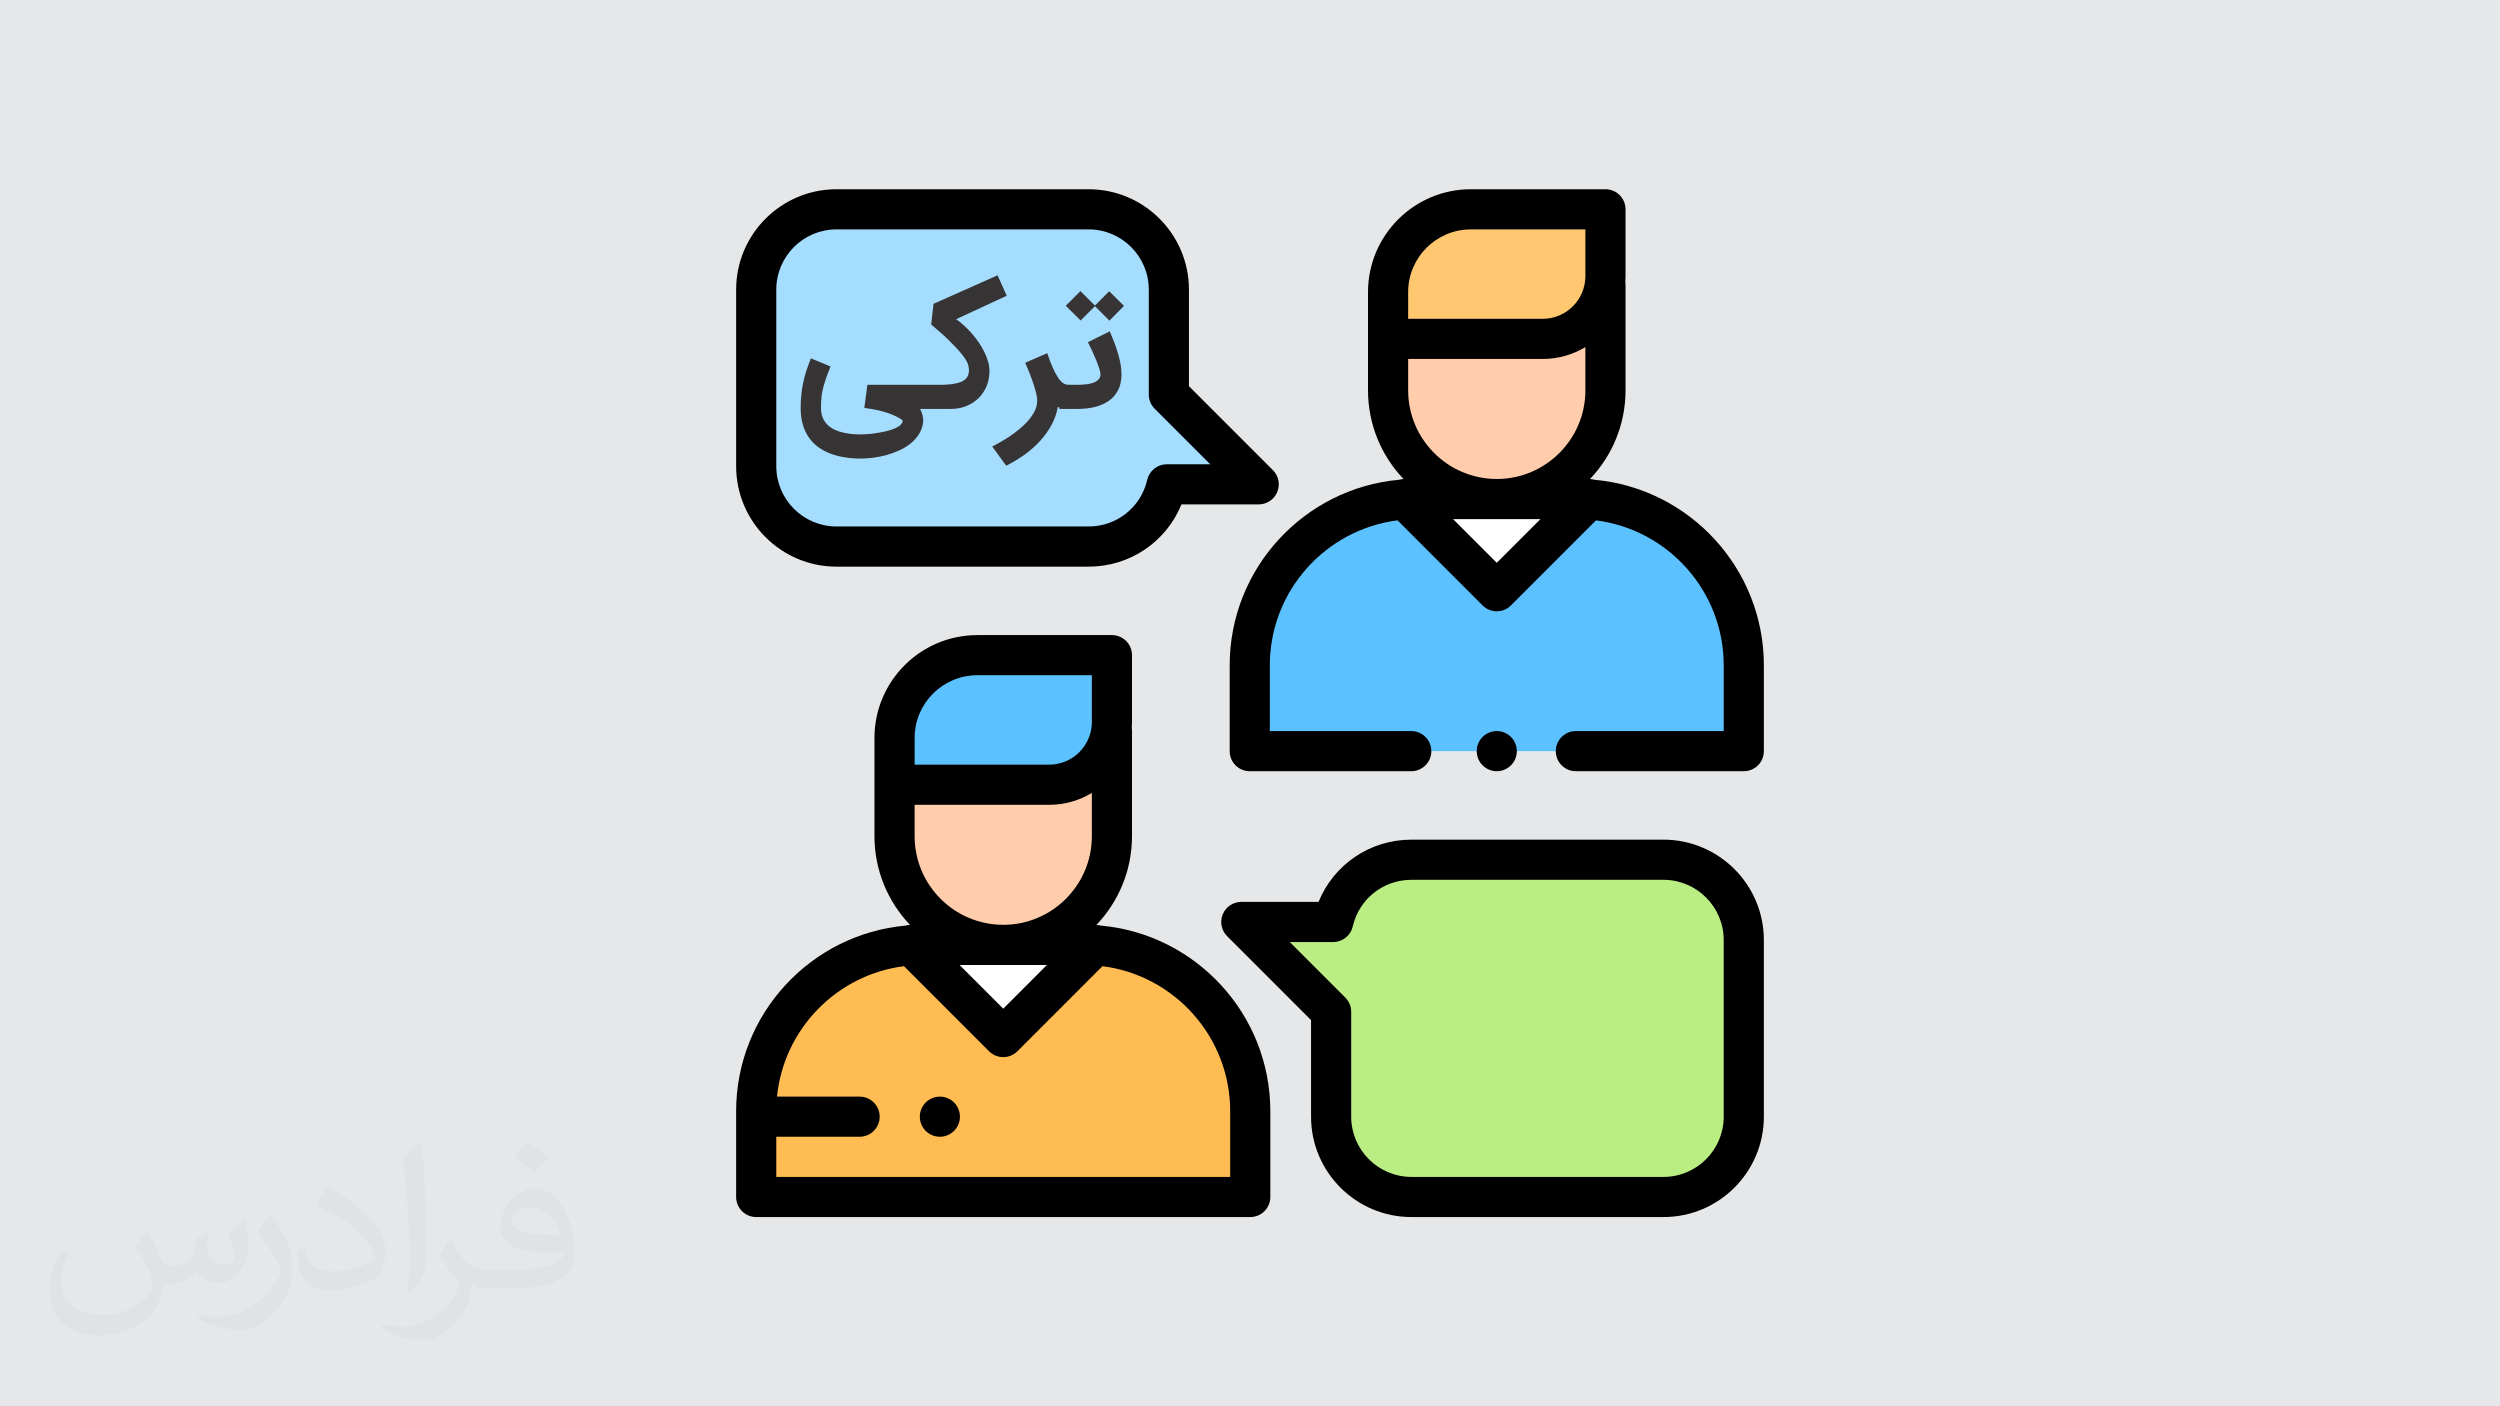 <?xml version="1.0" encoding="UTF-8"?>
<!DOCTYPE svg PUBLIC "-//W3C//DTD SVG 1.1//EN" "http://www.w3.org/Graphics/SVG/1.1/DTD/svg11.dtd">
<!-- Creator: CorelDRAW 2017 -->
<svg xmlns="http://www.w3.org/2000/svg" xml:space="preserve" width="3.703in" height="2.083in" version="1.1" style="shape-rendering:geometricPrecision; text-rendering:geometricPrecision; image-rendering:optimizeQuality; fill-rule:evenodd; clip-rule:evenodd"
viewBox="0 0 3703.33 2083.33"
 xmlns:xlink="http://www.w3.org/1999/xlink">
 <defs>
  <style type="text/css">
   <![CDATA[
    .fil9 {fill:black}
    .fil6 {fill:#5CC1FF}
    .fil2 {fill:#A5DDFF}
    .fil3 {fill:#BAEE83}
    .fil0 {fill:#E6E7E8}
    .fil4 {fill:#FFBC53}
    .fil8 {fill:#FFC870}
    .fil7 {fill:#FFCDAC}
    .fil5 {fill:white}
    .fil10 {fill:#373435;fill-rule:nonzero}
    .fil1 {fill:#373435;fill-opacity:0.031}
   ]]>
  </style>
 </defs>
 <g id="Layer_x0020_1">
  <polygon class="fil0" points="-0,-0 3703.33,-0 3703.33,2083.33 -0,2083.33 "/>
  <path class="fil1" d="M218.66 1824.59c6.97,10.72 11.54,21.02 16.12,32.35 3.22,6.66 4.99,19.04 20.6,19.04 4.58,0 11.13,-1.46 16.95,-4.68 6.56,-3.43 11.55,-8.53 14.04,-16.54l6.35 -20.91 15.09 -7.49 1.04 1.04c-1.97,7.91 -2.49,15.4 -2.49,21.43 0,17.58 15.08,24.24 27.25,24.24 7.07,0 13.31,-3.43 13.31,-9.88 0,-8.43 -3.54,-22.47 -8.11,-35.17 7.07,-7.07 14.15,-14.15 22.26,-19.87l1.25 0.63c3.54,14.98 5.52,29.76 5.52,39.64 0,9.57 -4.26,20.29 -7.8,27.36 -7.28,13.73 -20.18,24.66 -35.78,24.66 -11.86,0 -24.96,-5.93 -34.02,-16.96l-0.52 0c-8.63,10.51 -21.74,20.19 -42.86,20.19l-6.56 0c-1.04,13.94 -4.06,23.82 -8.53,32.56 -12.69,24.66 -49.93,42.03 -84.98,42.03 -48.89,0 -73.34,-28.3 -73.34,-65.75 0,-23.2 7.49,-44.84 19.14,-60.03l9.57 3.85c-7.28,13.94 -12.07,27.15 -12.07,40.06 0,35.17 28.5,51.91 61.48,51.91 30.48,0 68.35,-19.56 75.11,-42.03 -2.5,-24.66 -11.86,-36.2 -26.01,-58.78 4.37,-7.49 9.88,-14.98 16.65,-22.89l1.35 0 0 0 0 -0.01zm563.2 -132.44c10.3,6.45 20.39,14.15 30.17,22.99 -5.52,7.7 -12.28,14.77 -20.91,20.91 -9.78,-7.91 -19.66,-14.77 -29.75,-22.06 6.87,-7.7 13.63,-15.19 20.5,-21.85zm5.31 96.24c-16.65,0 -30.28,10.93 -30.28,19.04 0,17.37 33.29,22.78 73.03,22.57 -4.99,-20.39 -22.36,-41.61 -42.75,-41.61zm-37.35 93.01c21.64,0 40.57,-0.63 54.93,-4.26 16.13,-4.06 29.75,-12.28 29.75,-17.79 0,-1.56 0,-3.22 -0.52,-4.79 -9.05,0.94 -19.35,0.94 -28.5,0.94 -29.23,0 -51.6,-6.66 -60.44,-23.2 -2.29,-4.47 -3.74,-9.68 -3.74,-15.4 0,-15.92 6.76,-31.52 18.83,-42.24 10.09,-8.74 21.22,-14.36 32.56,-14.36 20.39,0 36.83,16.54 48.17,42.45 6.24,14.15 10.51,30.38 10.51,50.98 0,13.73 -3.74,25.28 -12.28,33.92 -15.91,15.4 -45.15,21.22 -89.98,21.22l-20.5 0 0 0 -5.31 0c-11.03,0 -19.14,-1.98 -25.38,-6.87l-1.04 0c0.21,2.5 0.52,5.1 0.52,7.49 0,10.09 -3.33,22.89 -10.09,33.19 -19.97,29.76 -41.61,42.65 -60.23,42.65 -18.93,0 -42.13,-7.28 -63.04,-16.75l3.74 -7.28c6.87,2.81 16.13,4.68 29.02,4.68 33.81,0 78.12,-32.56 83.64,-64.19 -1.25,-2.6 -3.43,-6.04 -6.76,-9.68 -9.78,-11.76 -16.12,-21.64 -21.95,-31.94 5.1,-9.88 9.57,-17.79 13.94,-24.87l1.67 -0.21c14.46,29.34 27.57,46.3 56.8,46.3l4.47 0 0 0 21.22 0 0 0 0 0zm-146.26 31.11c2.5,-13.52 2.7,-28.71 2.7,-42.86l0 -21.02c0,-39.22 -4.99,-96.23 -9.05,-133.27 7.07,-7.8 16.96,-16.75 24.76,-22.78l2.19 0.63c5.3,46.71 6.65,101.02 6.65,150.85 0,13.11 -0.52,26.01 -1.77,35.37 -0.83,11.86 -7.59,20.81 -22.26,34.54l-3.22 -1.46 0 0 0 -0zm-150.52 -62c0.73,18.41 9.78,32.98 41.3,32.98 19.66,0 36.3,-5.1 54.72,-13.84 3.22,-1.56 4.99,-3.43 4.99,-5.2 0,-11.55 -8.74,-26.74 -23.72,-40.68 -14.36,-13.11 -33.5,-24.66 -51.39,-32.35 -6.04,-2.6 -8.01,-5.41 -8.01,-7.91 0,-5.41 7.07,-16.54 12.8,-24.45l2.08 -0.21c20.39,10.72 43.28,26.53 60.23,44.32 15.39,16.33 24.96,32.77 24.96,50.77 0,13.31 -4.06,26.01 -10.61,37.56 -22.47,11.34 -46.4,19.87 -70.11,19.87 -28.71,0 -48.37,-13.42 -48.37,-45.15 0,-3.43 0,-8.84 1.25,-15.71l9.88 0 0 0 0 -0zm-52.02 -52.23l17.89 28.92c6.56,10.72 12.58,22.26 12.58,40.68l0 23.62c0,19.04 -12.17,39.43 -31.83,59.51 -15.29,13.73 -28.92,19.56 -41.51,19.56 -18.72,0 -40.15,-5.83 -64.81,-16.54l2.7 -7.28c7.91,2.19 16.95,3.85 28.09,3.85 35.47,-0.21 71.78,-26.11 88.43,-57.84 1.98,-3.64 2.81,-7.07 2.81,-9.47 0,-3.64 -2.08,-7.7 -3.54,-11.34 -9.05,-17.17 -19.14,-32.77 -30.27,-47.13 5.83,-9.15 11.54,-18 17.89,-26.74l1.56 0.21 0 0 0 0z"/>
  <g id="_1936309019472">
   <path class="fil2" d="M1864.55 717.5l-133.07 -133.08 0 -155.39c0,-65.7 -53.26,-118.96 -118.94,-118.96l-373.44 0c-65.69,0 -118.94,53.26 -118.94,118.96l0 261.71c0,65.7 53.26,118.96 118.94,118.96l373.44 0c56.48,0 103.74,-39.39 115.89,-92.19l136.13 0z"/>
   <path class="fil3" d="M1838.78 1365.83l133.07 133.08 0 155.39c0,65.7 53.26,118.96 118.94,118.96l373.44 0c65.69,0 118.94,-53.26 118.94,-118.96l0 -261.71c0,-65.7 -53.26,-118.96 -118.94,-118.96l-373.44 0c-56.48,0 -103.74,39.39 -115.89,92.19l-136.13 0z"/>
   <path class="fil4" d="M1605.67 1399.81l-239.16 0c-136.07,0 -246.37,110.31 -246.37,246.39l0 127.06 731.89 0 0 -127.06c0,-136.08 -110.3,-246.39 -246.37,-246.39z"/>
   <polygon class="fil5" points="1622.61,1399.81 1486.09,1536.33 1349.58,1399.81 "/>
   <path class="fil6" d="M1447.66 970.57l199.45 0 0 98.99c0,51.34 -41.62,92.96 -92.96,92.96l-229.08 0 0 -69.36c0,-67.71 54.88,-122.6 122.58,-122.6z"/>
   <path class="fil7" d="M1647.11 1162.53l0 76.24c0,88.94 -72.09,161.04 -161.02,161.04l0 0c-88.93,0 -161.02,-72.1 -161.02,-161.04l0 -76.24 322.03 0z"/>
   <path class="fil6" d="M2336.81 739.3l-239.16 0c-136.07,0 -246.37,110.31 -246.37,246.39l0 127.06 731.89 0 0 -127.06c0,-136.08 -110.3,-246.4 -246.37,-246.4z"/>
   <polygon class="fil5" points="2353.75,739.3 2217.24,875.83 2080.72,739.3 "/>
   <path class="fil8" d="M2178.8 310.07l199.45 0 0 98.99c0,51.34 -41.62,92.96 -92.96,92.96l-229.07 0 0 -69.36c0,-67.71 54.88,-122.59 122.58,-122.59z"/>
   <path class="fil7" d="M2378.25 502.03l0 76.24c0,88.93 -72.09,161.03 -161.02,161.03l0 0c-88.93,0 -161.02,-72.1 -161.02,-161.03l0 -76.24 322.04 0z"/>
   <path class="fil9" d="M1630.78 1371.22c-2.15,-0.61 -4.35,-0.96 -6.57,-1.07 32.57,-34.24 52.63,-80.5 52.63,-131.37l0 -156.46c0,-1.43 -0.14,-2.83 -0.33,-4.2 0.2,-2.82 0.33,-5.67 0.33,-8.54l0 -98.99c0,-16.43 -13.31,-29.74 -29.74,-29.74l-199.45 0c-83.99,0 -152.32,68.34 -152.32,152.33l0 145.6c0,50.88 20.06,97.13 52.63,131.37 -2.21,0.12 -4.41,0.46 -6.56,1.07 -140.52,12.72 -251,131.18 -251,274.98l0 127.06c0,16.43 13.31,29.74 29.74,29.74l731.89 0c16.42,0 29.74,-13.31 29.74,-29.74l0 -127.06c0,-143.79 -110.47,-262.25 -251,-274.98zm-275.96 -178.95l199.34 0c23.11,0 44.74,-6.43 63.22,-17.59l0 64.09c0,72.39 -58.89,131.29 -131.28,131.29 -72.39,0 -131.28,-58.9 -131.28,-131.29l0 -46.5zm196 237.28l-64.72 64.73 -64.72 -64.73 129.44 0zm-196 -336.37c0,-51.2 41.65,-92.86 92.84,-92.86l169.72 0 0 69.25c0,34.86 -28.36,63.22 -63.22,63.22l-199.34 0 0 -1.91 0 -37.71zm467.49 650.34l-672.42 0 0 -59.48 123.41 0c16.42,0 29.74,-13.31 29.74,-29.74 0,-16.43 -13.31,-29.74 -29.74,-29.74l-122.32 0c9.99,-100.27 88.63,-180.57 188.1,-193.22l126 126.02c5.57,5.58 13.14,8.71 21.03,8.71 7.89,0 15.45,-3.13 21.02,-8.71l126 -126.02c106.53,13.54 189.18,104.7 189.18,214.85l0 97.32 -0 0z"/>
   <path class="fil9" d="M2361.93 710.72c-2.15,-0.61 -4.35,-0.96 -6.57,-1.07 32.57,-34.24 52.63,-80.49 52.63,-131.37l0 -156.46c0,-1.43 -0.14,-2.83 -0.33,-4.2 0.2,-2.83 0.33,-5.67 0.33,-8.54l0 -98.99c0,-16.43 -13.31,-29.74 -29.74,-29.74l-199.45 0c-83.99,0 -152.32,68.34 -152.32,152.33l0 145.6c0,50.88 20.06,97.13 52.63,131.37 -2.22,0.12 -4.42,0.46 -6.57,1.08 -140.52,12.73 -250.99,131.19 -250.99,274.98l0 127.06c0,16.43 13.31,29.74 29.74,29.74l239.26 0c16.43,0 29.74,-13.31 29.74,-29.74 0,-16.43 -13.31,-29.74 -29.74,-29.74l-209.52 0 0 -97.31c0,-110.16 82.65,-201.31 189.18,-214.85l126 126.02c5.81,5.81 13.42,8.71 21.02,8.71 7.61,0 15.22,-2.9 21.03,-8.71l126 -126.02c106.53,13.54 189.19,104.7 189.19,214.85l0 97.31 -219.06 0c-16.42,0 -29.74,13.31 -29.74,29.74 0,16.43 13.31,29.74 29.74,29.74l248.8 0c16.43,0 29.74,-13.31 29.74,-29.74l0 -127.06c0,-143.79 -110.47,-262.25 -250.99,-274.98zm-275.97 -132.44l0 -46.5 199.34 0c23.11,0 44.74,-6.43 63.22,-17.59l0 64.09c0,72.39 -58.89,131.3 -131.28,131.3 -72.39,0 -131.28,-58.9 -131.28,-131.29zm0 -145.6c0,-51.2 41.65,-92.85 92.85,-92.85l169.71 0 0 69.25c0,34.86 -28.36,63.22 -63.22,63.22l-199.34 0 0 -1.91 0 -37.72 0 0zm131.28 401.1l-64.72 -64.73 129.44 0 -64.72 64.73z"/>
   <path class="fil9" d="M2238.27 1133.77c5.53,-5.53 8.71,-13.17 8.71,-21.02 0,-7.82 -3.18,-15.5 -8.71,-21.03 -5.53,-5.53 -13.2,-8.71 -21.02,-8.71 -7.85,0 -15.49,3.18 -21.02,8.71 -5.56,5.53 -8.71,13.2 -8.71,21.03 0,7.85 3.15,15.49 8.71,21.02 5.53,5.56 13.17,8.71 21.02,8.71 7.82,0 15.5,-3.15 21.02,-8.71z"/>
   <path class="fil9" d="M1239.09 839.44l373.44 0c61.48,0 115.08,-36.9 137.58,-92.19l114.44 0c12.02,0 22.87,-7.25 27.47,-18.36 4.6,-11.11 2.06,-23.91 -6.44,-32.41l-124.36 -124.37 0 -143.07c0,-81.99 -66.7,-148.7 -148.69,-148.7l-373.44 0c-81.98,0 -148.68,66.7 -148.68,148.7l0 261.71c0,81.99 66.7,148.7 148.68,148.7zm-89.21 -410.41c0,-49.19 40.02,-89.22 89.21,-89.22l373.44 0c49.19,0 89.21,40.02 89.21,89.22l0 155.39c0,7.89 3.13,15.45 8.71,21.03l82.31 82.31 -64.34 0c-13.85,0 -25.87,9.57 -28.98,23.07 -9.36,40.69 -45.09,69.12 -86.9,69.12l-373.44 0c-49.19,0 -89.21,-40.02 -89.21,-89.22l0 -261.71z"/>
   <path class="fil9" d="M2464.24 1243.89l-373.44 0c-61.48,0 -115.08,36.9 -137.58,92.19l-114.44 0c-12.02,0 -22.87,7.25 -27.47,18.36 -4.6,11.11 -2.06,23.91 6.44,32.41l124.36 124.37 -0 143.07c0,81.99 66.7,148.7 148.69,148.7l373.44 0c81.98,0 148.68,-66.7 148.68,-148.7l0 -261.71c0,-81.99 -66.7,-148.7 -148.68,-148.7zm89.21 410.41c0,49.19 -40.02,89.22 -89.21,89.22l-373.44 0c-49.19,0 -89.21,-40.02 -89.21,-89.22l0 -155.39c0,-7.89 -3.13,-15.45 -8.71,-21.03l-82.31 -82.31 64.34 0c13.85,0 25.87,-9.57 28.98,-23.07 9.36,-40.69 45.09,-69.12 86.9,-69.12l373.44 0c49.19,0 89.21,40.02 89.21,89.22l0 261.71z"/>
   <path class="fil9" d="M1392.24 1624.56c-7.82,0 -15.49,3.18 -21.02,8.71 -5.53,5.53 -8.71,13.2 -8.71,21.03 0,7.82 3.18,15.49 8.71,21.02 5.53,5.53 13.2,8.72 21.02,8.72 7.82,0 15.49,-3.19 21.02,-8.72 5.53,-5.53 8.71,-13.2 8.71,-21.02 0,-7.82 -3.18,-15.5 -8.71,-21.03 -5.53,-5.53 -13.2,-8.71 -21.02,-8.71z"/>
  </g>
  <path class="fil10" d="M1275.44 679.36c-8.11,0 -16.02,-0.52 -23.61,-1.77 -7.59,-1.15 -14.67,-2.91 -21.33,-5.41 -6.66,-2.5 -12.69,-5.72 -18.1,-9.57 -5.52,-3.95 -10.2,-8.74 -14.04,-14.25 -3.95,-5.52 -6.97,-11.86 -9.15,-19.14 -2.08,-7.28 -3.22,-15.5 -3.22,-24.66 0,-6.66 0.31,-13 0.94,-18.93 0.52,-6.04 1.35,-11.96 2.6,-17.79 1.25,-5.93 2.81,-11.86 4.68,-17.89 1.98,-5.93 4.26,-12.38 6.97,-19.14l29.02 12.07c-2.19,5.41 -4.06,10.3 -5.62,14.67 -1.56,4.37 -2.8,8.32 -3.85,11.96 -1.04,3.54 -1.98,6.76 -2.5,9.88 -0.63,3.02 -1.15,5.83 -1.35,8.63 -0.31,2.7 -0.52,5.41 -0.63,8.01 0,2.7 -0.1,5.52 -0.1,8.53 0,5.62 0.94,10.51 2.7,14.67 1.87,4.16 4.26,7.59 7.38,10.51 3.02,2.81 6.56,5.2 10.61,7.07 4.06,1.77 8.22,3.22 12.59,4.16 4.37,1.04 8.84,1.67 13.31,2.08 4.47,0.31 8.74,0.52 12.69,0.52 1.98,0 4.89,-0.1 8.74,-0.42 3.85,-0.21 8.01,-0.63 12.59,-1.35 4.47,-0.63 9.15,-1.46 13.94,-2.5 4.79,-1.04 9.15,-2.39 13.11,-3.95 3.85,-1.46 7.07,-3.33 9.57,-5.41 2.5,-2.08 3.74,-4.47 3.74,-7.28 -5.52,-4.06 -12.9,-7.7 -22.26,-10.93 -9.47,-3.22 -20.91,-5.72 -34.54,-7.39l4.58 -34.33 92.69 0 0 35.79 -14.67 0c1.56,2.91 2.81,5.93 3.54,9.05 0.63,3.02 1.04,5.62 1.15,7.8 -0.42,7.07 -2.19,13.42 -5.41,18.93 -3.22,5.52 -7.28,10.41 -12.38,14.67 -4.99,4.16 -10.71,7.8 -17.16,10.72 -6.35,2.91 -12.9,5.31 -19.56,7.18 -6.76,1.87 -13.31,3.12 -19.87,3.95 -6.45,0.83 -12.38,1.25 -17.79,1.25l0 0zm97.68 -109.34l10.72 0c4.37,0 8.84,0 13.42,0 4.58,-0.1 9.05,-0.52 13.21,-1.04 4.26,-0.52 8.11,-1.46 11.65,-2.6 3.43,-1.25 6.34,-3.02 8.53,-5.2 2.19,-2.29 3.64,-5.2 4.37,-8.74 0.63,-3.54 0.31,-7.91 -1.25,-13.11 -0.52,-1.87 -1.67,-4.16 -3.43,-6.76 -1.67,-2.7 -3.85,-5.62 -6.44,-8.84 -2.6,-3.22 -5.62,-6.56 -8.95,-10.09 -3.43,-3.54 -7.07,-7.18 -10.82,-10.93 -3.85,-3.74 -7.91,-7.49 -12.17,-11.13 -4.16,-3.74 -8.42,-7.39 -12.58,-10.82l3.43 -30.69 94.87 -42.24 13.63 30.28 -74.9 34.75c3.64,2.5 7.49,5.62 11.33,9.15 3.95,3.54 7.8,7.39 11.44,11.55 3.64,4.16 7.18,8.63 10.41,13.31 3.22,4.58 6.04,9.47 8.43,14.36 2.39,4.89 4.37,9.78 5.72,14.77 1.45,4.89 2.08,9.78 1.97,14.57 -0.1,7.8 -1.56,15.09 -4.37,21.85 -2.91,6.66 -6.87,12.59 -11.86,17.48 -5.1,4.89 -11.03,8.84 -18,11.65 -6.97,2.81 -14.67,4.26 -22.99,4.26l-35.37 0 0 -35.79 -0 0.01zm209.72 35.79c-1.77,0 -3.85,-0.21 -6.66,-0.42 -2.6,-0.21 -5.72,-1.04 -9.26,-2.5 -1.56,9.36 -4.68,18.2 -9.26,26.63 -4.58,8.43 -10.2,16.23 -16.85,23.62 -6.76,7.28 -14.36,14.15 -22.89,20.29 -8.63,6.14 -17.79,11.65 -27.46,16.54l-20.7 -28.51c5.31,-2.7 10.72,-5.72 16.13,-8.84 5.41,-3.22 10.61,-6.66 15.5,-10.2 4.99,-3.64 9.57,-7.39 13.83,-11.24 4.26,-3.85 7.91,-7.8 11.13,-11.96 3.12,-4.16 5.62,-8.43 7.49,-12.8 1.77,-4.26 2.6,-8.63 2.6,-13.11 0,-2.91 -0.52,-6.66 -1.67,-11.24 -1.15,-4.47 -2.5,-9.26 -4.26,-14.46 -1.77,-5.2 -3.64,-10.51 -5.72,-15.71 -2.19,-5.31 -4.16,-10.09 -6.14,-14.46l32.67 -14.25c2.91,9.05 5.83,16.54 8.63,22.57 2.7,6.04 5.41,10.82 7.91,14.46 2.6,3.64 4.99,6.14 7.39,7.59 2.39,1.46 4.79,2.19 7.07,2.19l2.7 0 0 35.79 -2.18 0 -0 0zm-13.63 -35.79l27.15 0c3.22,0 6.76,-0.1 10.72,-0.52 3.95,-0.21 7.59,-0.94 11.03,-1.98 3.43,-1.15 6.24,-2.7 8.53,-4.68 2.29,-2.08 3.54,-4.89 3.54,-8.22 0,-1.87 -0.63,-4.47 -1.67,-8.11 -1.15,-3.54 -2.5,-7.59 -4.26,-11.96 -1.87,-4.37 -3.85,-9.05 -6.04,-13.84 -2.29,-4.79 -4.37,-9.36 -6.66,-13.73l32.35 -16.13c2.08,4.79 4.16,9.88 6.24,15.19 2.08,5.41 3.95,10.82 5.62,16.33 1.67,5.41 3.02,10.93 4.06,16.33 0.94,5.52 1.46,10.72 1.46,15.71 0,9.26 -1.67,17.17 -5.1,23.72 -3.43,6.56 -8.11,11.86 -13.94,15.92 -5.93,4.06 -12.8,7.07 -20.7,8.95 -7.91,1.87 -16.44,2.81 -25.39,2.81l-26.94 0 0 -35.79zm52.74 -116.42l-21.22 21.22 -21.95 -21.85 21.63 -21.74 21.54 21.43 21.11 -21.22 21.95 21.74 -21.63 21.85 -21.43 -21.43 0 0z"/>
 </g>
</svg>
